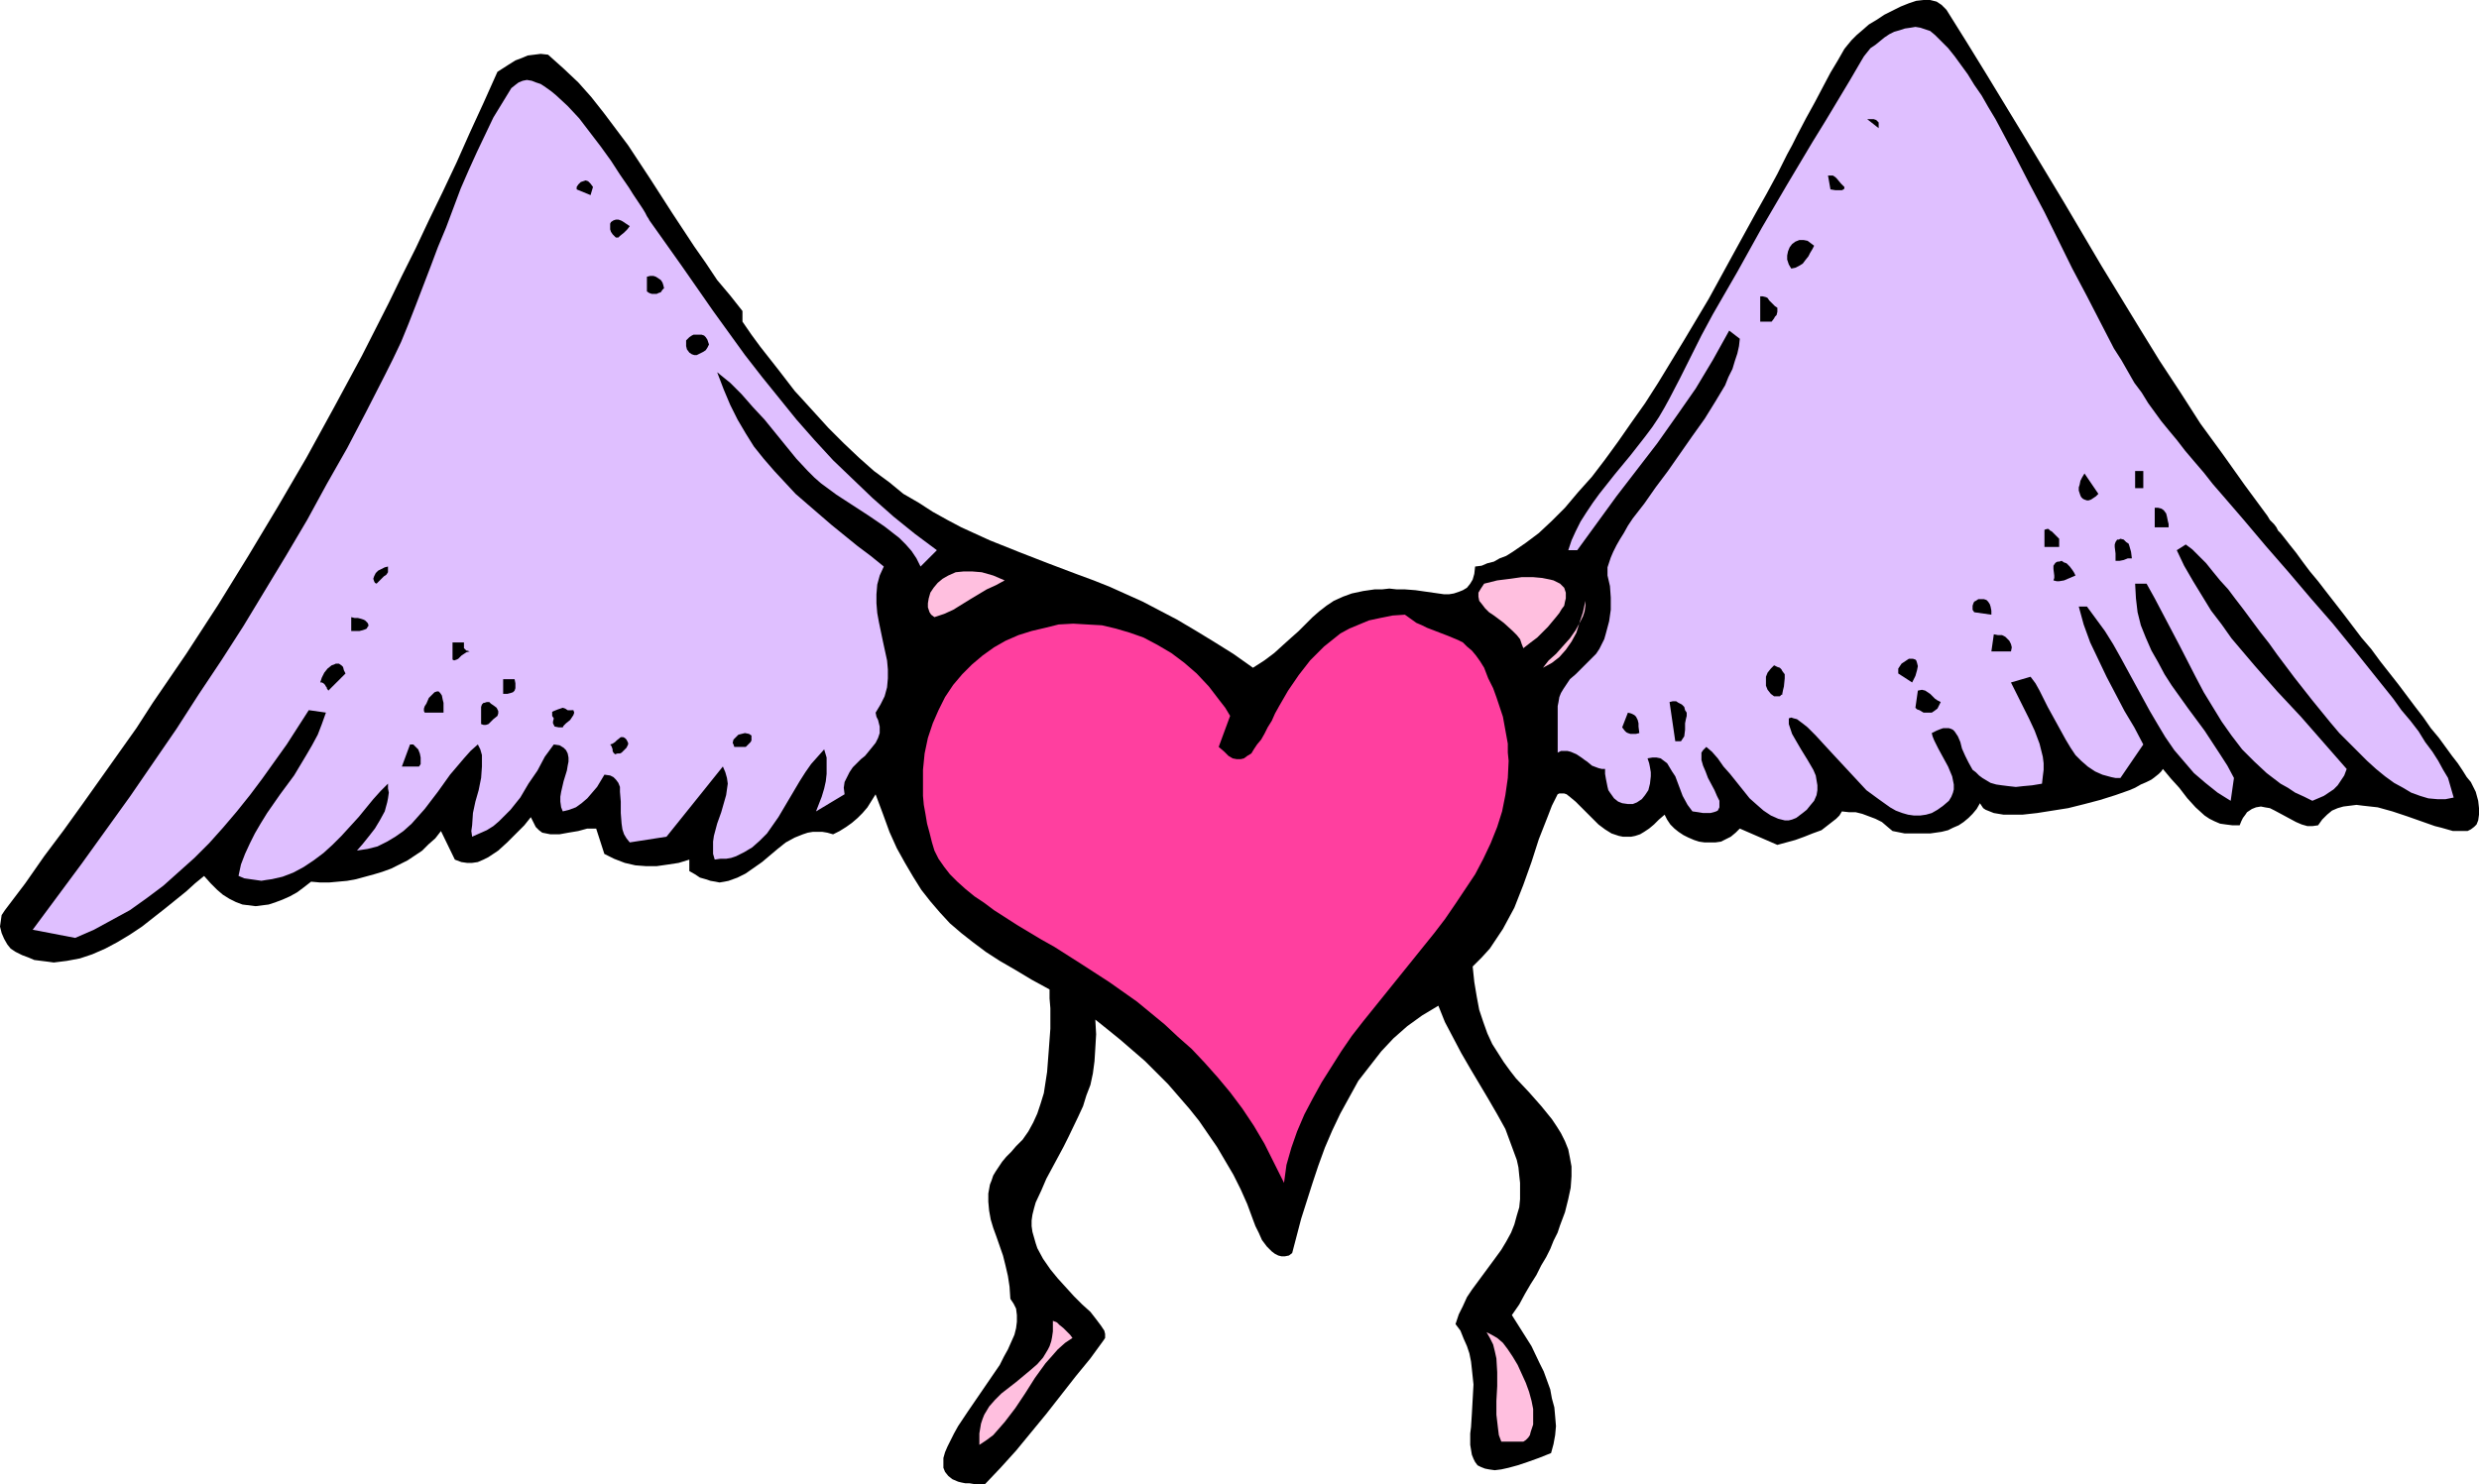 <?xml version="1.0" encoding="UTF-8" standalone="no"?>
<svg
   version="1.0"
   width="129.766mm"
   height="77.708mm"
   id="svg41"
   sodipodi:docname="Heart - Flying 1.wmf"
   xmlns:inkscape="http://www.inkscape.org/namespaces/inkscape"
   xmlns:sodipodi="http://sodipodi.sourceforge.net/DTD/sodipodi-0.dtd"
   xmlns="http://www.w3.org/2000/svg"
   xmlns:svg="http://www.w3.org/2000/svg">
  <sodipodi:namedview
     id="namedview41"
     pagecolor="#ffffff"
     bordercolor="#000000"
     borderopacity="0.25"
     inkscape:showpageshadow="2"
     inkscape:pageopacity="0.0"
     inkscape:pagecheckerboard="0"
     inkscape:deskcolor="#d1d1d1"
     inkscape:document-units="mm" />
  <defs
     id="defs1">
    <pattern
       id="WMFhbasepattern"
       patternUnits="userSpaceOnUse"
       width="6"
       height="6"
       x="0"
       y="0" />
  </defs>
  <path
     style="fill:#000000;fill-opacity:1;fill-rule:evenodd;stroke:none"
     d="m 458.62,163.328 -1.131,0.162 h -0.97 l -1.131,-0.323 -1.131,-0.485 -2.101,-1.131 -2.101,-1.131 -0.97,-0.485 -0.97,-0.162 -0.808,-0.162 -0.97,0.162 -0.808,0.323 -0.97,0.646 -0.323,0.485 -0.485,0.646 -0.323,0.646 -0.323,0.808 h -1.454 l -1.293,-0.162 -1.131,-0.162 -1.131,-0.485 -0.97,-0.485 -0.97,-0.646 -1.778,-1.616 -1.616,-1.777 -1.616,-2.1 -1.616,-1.777 -1.616,-1.939 -0.323,0.485 -0.485,0.485 -0.808,0.646 -0.646,0.485 -0.97,0.485 -1.131,0.485 -1.131,0.646 -1.131,0.485 -2.747,0.969 -3.07,0.969 -3.07,0.808 -3.232,0.808 -3.07,0.485 -3.07,0.485 -2.909,0.323 h -1.293 -1.293 -1.131 l -0.97,-0.162 -0.97,-0.162 -0.808,-0.323 -0.808,-0.323 -0.485,-0.323 -0.323,-0.485 -0.323,-0.485 -0.646,1.131 -0.808,0.969 -0.808,0.808 -0.97,0.808 -0.97,0.646 -1.131,0.485 -0.97,0.485 -1.293,0.323 -1.131,0.162 -1.131,0.162 h -2.586 -2.424 l -2.424,-0.485 -0.97,-0.808 -1.131,-0.969 -1.293,-0.646 -1.293,-0.485 -1.293,-0.485 -1.293,-0.323 h -1.293 l -1.454,-0.162 -0.485,0.808 -0.646,0.646 -1.454,1.131 -1.454,1.131 -1.778,0.646 -1.616,0.646 -1.778,0.646 -3.555,0.969 -7.434,-3.231 -0.808,0.808 -0.97,0.808 -0.97,0.485 -0.97,0.485 -1.131,0.162 h -0.97 -1.131 l -1.131,-0.162 -0.97,-0.323 -1.131,-0.485 -0.97,-0.485 -0.97,-0.646 -0.808,-0.646 -0.808,-0.808 -0.646,-0.969 -0.485,-0.969 -1.131,0.969 -0.97,0.969 -0.97,0.808 -0.97,0.646 -0.808,0.485 -0.97,0.323 -0.808,0.162 h -0.808 -0.808 l -0.808,-0.162 -1.454,-0.485 -1.293,-0.808 -1.293,-0.969 -2.424,-2.423 -1.131,-1.131 -0.97,-0.969 -0.97,-0.808 -0.808,-0.646 -0.485,-0.162 h -0.485 -0.485 l -0.323,0.162 -1.131,2.262 -0.808,2.1 -1.778,4.523 -1.454,4.523 -1.616,4.523 -1.778,4.523 -1.131,2.1 -1.131,2.1 -1.293,1.939 -1.293,1.939 -1.616,1.777 -1.778,1.777 0.323,3.069 0.485,2.908 0.485,2.585 0.808,2.423 0.808,2.262 0.97,2.1 1.131,1.777 1.131,1.777 1.293,1.777 1.131,1.454 2.586,2.746 2.424,2.746 2.101,2.585 0.97,1.454 0.808,1.292 0.808,1.616 0.646,1.616 0.323,1.616 0.323,1.777 v 1.939 l -0.162,2.262 -0.485,2.262 -0.646,2.585 -0.485,1.292 -0.485,1.292 -0.485,1.454 -0.808,1.616 -0.646,1.616 -0.808,1.616 -0.97,1.616 -0.97,1.939 -1.131,1.777 -1.131,1.939 -1.131,2.1 -1.454,2.1 1.939,3.069 1.939,3.069 1.616,3.393 0.808,1.616 0.646,1.777 0.646,1.777 0.323,1.777 0.485,1.777 0.162,1.777 0.162,1.939 -0.162,1.777 -0.323,1.777 -0.485,1.777 -2.424,0.969 -2.262,0.808 -1.939,0.646 -1.778,0.485 -1.454,0.323 -1.293,0.162 -1.131,-0.162 -0.808,-0.162 -0.808,-0.323 -0.646,-0.323 -0.485,-0.646 -0.323,-0.646 -0.323,-0.808 -0.162,-0.969 -0.162,-0.969 v -1.131 -1.131 l 0.162,-1.292 0.162,-2.585 0.162,-2.908 0.162,-2.908 -0.323,-3.069 -0.162,-1.454 -0.323,-1.616 -0.485,-1.454 -0.646,-1.454 -0.646,-1.616 -0.97,-1.292 0.646,-1.939 0.808,-1.616 0.808,-1.777 0.97,-1.454 2.262,-3.069 2.262,-3.069 1.293,-1.777 0.97,-1.616 0.97,-1.777 0.646,-1.616 0.485,-1.777 0.485,-1.616 0.162,-1.616 v -1.616 -1.616 l -0.162,-1.454 -0.162,-1.616 -0.323,-1.454 -1.131,-3.069 -1.131,-3.069 -1.616,-2.908 -1.778,-3.069 -3.555,-5.977 -1.778,-3.069 -1.616,-3.069 -1.616,-3.069 -1.293,-3.231 -1.616,0.969 -1.616,0.969 -2.909,2.1 -2.747,2.423 -2.424,2.585 -2.262,2.908 -2.262,2.908 -1.778,3.231 -1.778,3.231 -1.616,3.393 -1.454,3.393 -1.293,3.554 -1.131,3.393 -1.131,3.554 -1.131,3.554 -1.778,6.785 -0.646,0.485 -0.808,0.162 h -0.646 l -0.646,-0.162 -0.646,-0.323 -0.646,-0.485 -0.485,-0.485 -0.485,-0.485 -0.97,-1.292 -0.646,-1.454 -0.646,-1.292 -0.485,-1.292 -1.131,-3.069 -1.293,-2.908 -1.454,-2.908 -1.616,-2.746 -1.616,-2.746 -1.778,-2.585 -1.778,-2.585 -1.939,-2.423 -2.101,-2.423 -2.101,-2.423 -2.262,-2.262 -2.262,-2.262 -2.424,-2.1 -2.424,-2.1 -2.586,-2.1 -2.424,-1.939 0.162,2.908 -0.162,2.746 -0.162,2.585 -0.323,2.423 -0.485,2.262 -0.808,2.1 -0.646,2.1 -0.97,2.1 -1.939,4.039 -0.97,1.939 -1.131,2.1 -2.262,4.2 -0.97,2.262 -1.131,2.423 -0.323,1.131 -0.323,1.292 -0.162,1.131 v 1.131 l 0.162,1.131 0.323,1.131 0.323,1.131 0.323,0.969 1.131,2.1 1.454,2.1 1.454,1.777 1.616,1.777 1.616,1.777 1.616,1.616 1.616,1.454 1.131,1.454 0.485,0.646 0.485,0.646 0.323,0.485 0.323,0.485 0.162,0.646 v 0.485 0.323 l -0.323,0.485 -2.586,3.554 -2.909,3.554 -5.818,7.431 -5.979,7.27 -3.07,3.393 -3.07,3.231 h -1.131 -0.97 l -0.97,-0.162 h -0.808 l -0.808,-0.162 -0.646,-0.162 -1.131,-0.485 -0.808,-0.646 -0.646,-0.808 -0.323,-0.808 v -0.969 -0.969 l 0.323,-1.131 0.485,-1.131 0.646,-1.292 0.646,-1.292 0.808,-1.454 1.939,-2.908 2.101,-3.069 2.101,-3.069 2.101,-3.069 0.808,-1.616 0.808,-1.454 0.646,-1.454 0.646,-1.454 0.323,-1.292 0.162,-1.292 v -1.292 l -0.162,-1.292 -0.485,-0.969 -0.646,-0.969 -0.162,-2.423 -0.323,-2.1 -0.485,-2.1 -0.485,-1.939 -1.293,-3.716 -0.646,-1.777 -0.485,-1.616 -0.323,-1.777 -0.162,-1.777 v -1.616 l 0.323,-1.777 0.323,-0.808 0.323,-0.969 0.485,-0.808 0.646,-0.969 0.646,-0.969 0.808,-0.969 0.97,-0.969 0.97,-1.131 1.293,-1.292 1.131,-1.616 0.97,-1.777 0.808,-1.777 0.646,-1.939 0.646,-2.1 0.323,-2.1 0.323,-2.1 0.323,-4.2 0.323,-4.362 v -4.039 l -0.162,-1.939 v -1.777 l -3.555,-1.939 -3.232,-1.939 -3.07,-1.777 -2.747,-1.777 -2.586,-1.939 -2.262,-1.777 -2.262,-1.939 -1.939,-2.1 -1.939,-2.262 -1.778,-2.262 -1.616,-2.585 -1.616,-2.746 -1.616,-2.908 -1.454,-3.231 -1.293,-3.554 -1.454,-3.877 -0.808,1.292 -0.808,1.292 -0.97,1.131 -0.97,0.969 -1.131,0.969 -1.131,0.808 -1.293,0.808 -1.293,0.646 -1.131,-0.323 -0.97,-0.162 h -0.97 -0.97 l -0.97,0.162 -0.97,0.323 -1.616,0.646 -1.778,0.969 -1.616,1.292 -3.07,2.585 -1.616,1.131 -1.616,1.131 -1.616,0.808 -1.778,0.646 -0.808,0.162 -0.97,0.162 -0.808,-0.162 -0.97,-0.162 -0.97,-0.323 -1.131,-0.323 -0.97,-0.646 -1.131,-0.646 v -2.262 l -2.101,0.646 -2.101,0.323 -2.262,0.323 h -2.101 l -2.101,-0.162 -2.101,-0.485 -2.101,-0.808 -0.97,-0.485 -0.97,-0.485 -1.616,-5.008 h -0.808 -0.97 l -1.778,0.485 -1.939,0.323 -1.778,0.323 h -0.97 -0.808 l -0.808,-0.162 -0.808,-0.162 -0.646,-0.485 -0.646,-0.646 -0.485,-0.969 -0.485,-0.969 -1.293,1.616 -1.616,1.616 -1.778,1.777 -1.778,1.616 -0.97,0.646 -0.97,0.646 -0.97,0.485 -1.131,0.485 -1.131,0.162 h -0.97 l -1.131,-0.162 -1.293,-0.485 -2.747,-5.654 -1.131,1.454 -1.293,1.131 -1.293,1.292 -1.454,0.969 -1.454,0.969 -1.616,0.808 -1.616,0.808 -1.778,0.646 -1.616,0.485 -1.778,0.485 -1.778,0.485 -1.778,0.323 -1.778,0.162 -1.778,0.162 h -1.778 l -1.778,-0.162 -1.454,1.131 -1.293,0.969 -1.454,0.808 -1.454,0.646 -1.293,0.485 -1.454,0.485 -1.293,0.162 -1.293,0.162 -1.293,-0.162 -1.293,-0.162 -1.293,-0.485 -1.293,-0.646 -1.293,-0.808 -1.131,-0.969 -1.293,-1.292 -1.293,-1.454 -1.778,1.454 -1.778,1.616 -4.202,3.393 -2.262,1.777 -2.262,1.777 -2.424,1.616 -2.424,1.454 -2.424,1.292 -2.586,1.131 -2.424,0.808 -2.586,0.485 -1.293,0.162 -1.293,0.162 L 9.373,190.307 8.08,190.146 6.787,189.984 5.656,189.499 4.363,189.015 3.07,188.369 2.101,187.722 1.454,186.915 0.808,185.784 0.323,184.653 0,183.36 l 0.162,-1.131 0.162,-1.131 0.323,-0.485 0.323,-0.485 4.04,-5.331 3.717,-5.331 3.878,-5.17 3.717,-5.17 3.555,-5.008 3.555,-5.008 3.555,-5.008 3.232,-5.008 6.626,-9.693 6.302,-9.693 5.979,-9.693 5.818,-9.693 5.656,-9.693 5.494,-10.016 5.494,-10.178 5.333,-10.501 2.586,-5.331 2.747,-5.493 2.586,-5.493 2.747,-5.654 2.747,-5.816 2.586,-5.816 2.747,-5.977 2.747,-6.139 2.262,-1.454 1.293,-0.808 1.293,-0.485 1.131,-0.485 1.293,-0.162 1.293,-0.162 1.454,0.162 3.07,2.746 2.909,2.746 2.586,2.908 2.424,3.069 2.424,3.231 2.424,3.231 4.363,6.624 4.363,6.785 4.363,6.624 2.262,3.231 2.262,3.393 2.586,3.069 2.424,3.069 v 2.1 l 1.778,2.585 1.778,2.423 3.555,4.523 1.616,2.1 1.616,2.1 1.778,1.939 1.616,1.777 3.232,3.554 3.07,3.069 3.07,2.908 2.909,2.585 3.07,2.262 2.747,2.262 3.07,1.777 2.747,1.777 2.909,1.616 2.747,1.454 5.656,2.585 5.656,2.262 5.818,2.262 5.979,2.262 3.07,1.131 3.232,1.292 3.232,1.454 3.232,1.454 3.394,1.777 3.394,1.777 3.555,2.1 3.717,2.262 3.878,2.423 3.878,2.746 2.262,-1.454 1.939,-1.454 1.778,-1.616 1.616,-1.454 1.454,-1.292 1.454,-1.454 1.293,-1.292 1.293,-1.131 1.454,-1.131 1.454,-0.969 1.778,-0.808 1.778,-0.646 2.262,-0.485 1.131,-0.162 1.131,-0.162 h 1.454 l 1.454,-0.162 1.454,0.162 h 1.616 l 2.101,0.162 2.262,0.323 2.262,0.323 1.131,0.162 h 0.97 l 0.97,-0.162 0.97,-0.323 0.808,-0.323 0.808,-0.485 0.646,-0.808 0.485,-0.808 0.323,-1.131 0.162,-1.454 1.293,-0.162 1.131,-0.485 1.293,-0.323 1.131,-0.646 1.293,-0.485 1.293,-0.808 2.586,-1.777 2.586,-1.939 2.586,-2.423 2.586,-2.585 2.586,-3.069 2.747,-3.069 2.586,-3.393 2.586,-3.554 2.586,-3.716 2.747,-3.877 2.586,-4.039 5.01,-8.239 5.01,-8.401 4.686,-8.562 4.525,-8.239 2.262,-4.039 2.101,-3.877 1.939,-3.877 0.97,-1.777 0.97,-1.939 1.778,-3.393 1.778,-3.231 1.616,-3.069 1.454,-2.746 1.454,-2.423 1.293,-2.262 0.646,-0.808 0.808,-0.969 0.97,-0.969 1.131,-0.969 1.293,-1.131 1.616,-0.969 1.454,-0.969 1.616,-0.808 1.616,-0.808 1.616,-0.646 1.454,-0.485 L 380.568,0 h 1.293 l 1.293,0.323 0.485,0.323 0.485,0.323 0.485,0.485 0.485,0.485 4.04,6.462 3.878,6.3 7.757,12.763 7.595,12.601 7.434,12.601 7.595,12.439 3.878,6.3 4.04,6.139 4.04,6.3 4.363,5.977 4.363,6.139 4.525,6.139 0.485,0.808 0.808,0.808 0.485,0.646 0.323,0.646 0.485,0.485 0.646,0.808 1.131,1.454 1.293,1.616 1.293,1.777 1.454,1.939 1.616,1.939 1.616,2.1 3.394,4.362 3.555,4.685 1.939,2.262 1.778,2.423 3.555,4.523 3.394,4.523 1.616,2.1 1.454,2.1 1.616,1.939 1.293,1.777 1.293,1.777 1.131,1.454 0.97,1.454 0.808,1.292 0.808,0.969 0.485,0.969 0.323,0.646 0.162,0.323 0.485,1.777 0.162,1.454 v 1.292 l -0.162,1.131 -0.323,0.808 -0.485,0.485 -0.646,0.485 -0.646,0.323 h -0.97 -0.808 -1.131 l -1.131,-0.323 -1.131,-0.323 -1.293,-0.323 -2.747,-0.969 -2.747,-0.969 -2.909,-0.969 -2.909,-0.808 -1.454,-0.162 -1.454,-0.162 -1.293,-0.162 -1.293,0.162 -1.293,0.162 -1.131,0.323 -1.131,0.485 -0.97,0.808 -0.97,0.969 z"
     id="path1" />
  <path
     style="fill:#dfbfff;fill-opacity:1;fill-rule:evenodd;stroke:none"
     d="m 485.446,157.835 -1.616,0.323 h -1.616 l -1.778,-0.162 -1.616,-0.485 -1.778,-0.646 -1.616,-0.969 -1.778,-0.969 -1.778,-1.292 -1.778,-1.454 -1.778,-1.616 -1.778,-1.777 -1.778,-1.777 -1.939,-1.939 -1.778,-2.1 -3.555,-4.362 -3.555,-4.523 -3.394,-4.523 -1.616,-2.262 -1.778,-2.262 -3.232,-4.362 -1.616,-2.1 -1.454,-1.939 -1.616,-1.777 -1.454,-1.777 -1.293,-1.616 -1.454,-1.454 -1.293,-1.292 -1.293,-0.969 -1.778,1.131 1.454,3.069 1.778,3.069 1.778,2.908 1.778,2.908 2.101,2.746 1.939,2.746 4.525,5.331 4.525,5.17 4.686,5.008 4.525,5.17 4.525,5.17 -0.485,1.292 -0.646,0.969 -0.646,0.969 -0.808,0.808 -0.97,0.646 -0.97,0.646 -1.131,0.485 -1.131,0.485 -1.616,-0.808 -1.778,-0.808 -1.454,-0.969 -1.454,-0.808 -2.747,-2.1 -2.424,-2.262 -2.424,-2.423 -2.101,-2.746 -1.939,-2.746 -1.778,-2.908 -1.778,-2.908 -1.616,-3.069 -3.232,-6.3 -3.232,-6.139 -1.616,-3.069 -1.616,-2.908 h -2.262 l 0.162,2.908 0.323,2.746 0.646,2.585 0.97,2.423 1.131,2.585 1.293,2.262 1.293,2.423 1.454,2.262 3.232,4.523 3.232,4.362 3.07,4.685 1.454,2.262 1.293,2.423 -0.646,4.523 -2.586,-1.616 -2.424,-1.939 -2.262,-1.939 -1.939,-2.262 -1.939,-2.262 -1.778,-2.585 -1.454,-2.423 -1.616,-2.746 -5.818,-10.662 -1.454,-2.585 -1.616,-2.585 -1.778,-2.423 -1.778,-2.423 h -1.616 l 0.97,3.554 1.293,3.554 1.616,3.393 1.616,3.393 3.555,6.785 1.939,3.231 1.778,3.393 -4.525,6.624 h -0.97 l -0.808,-0.162 -1.778,-0.485 -1.454,-0.646 -1.454,-0.969 -1.293,-1.131 -1.131,-1.131 -0.97,-1.454 -0.97,-1.616 -1.778,-3.231 -1.778,-3.231 -1.616,-3.231 -0.808,-1.454 -0.97,-1.292 -3.878,1.131 1.131,2.262 2.424,4.847 1.131,2.423 0.97,2.585 0.323,1.292 0.323,1.292 0.162,1.292 v 1.292 l -0.162,1.292 -0.162,1.454 -1.939,0.323 -1.778,0.162 -1.454,0.162 -1.454,-0.162 -1.293,-0.162 -1.131,-0.162 -1.131,-0.323 -0.808,-0.485 -0.808,-0.485 -0.646,-0.485 -0.646,-0.646 -0.646,-0.485 -0.808,-1.454 -0.646,-1.292 -0.646,-1.454 -0.323,-1.292 -0.485,-1.131 -0.646,-0.969 -0.323,-0.323 -0.323,-0.162 -0.485,-0.162 h -1.131 l -0.485,0.162 -0.808,0.323 -0.97,0.485 0.162,0.646 0.323,0.808 0.808,1.616 1.939,3.554 0.808,1.939 0.162,0.808 0.162,0.808 v 0.969 l -0.162,0.646 -0.323,0.808 -0.485,0.808 -1.131,0.969 -1.131,0.808 -1.131,0.646 -1.131,0.323 -1.131,0.162 h -1.293 l -1.131,-0.162 -1.131,-0.323 -1.293,-0.485 -1.131,-0.646 -1.131,-0.808 -1.131,-0.808 -2.424,-1.777 -2.101,-2.262 -2.101,-2.262 -2.101,-2.262 -1.939,-2.1 -1.778,-1.939 -0.808,-0.808 -0.808,-0.808 -0.808,-0.646 -0.646,-0.485 -0.646,-0.485 -0.646,-0.162 -0.485,-0.162 -0.485,0.162 v 1.131 l 0.323,0.969 0.323,0.969 0.646,1.131 1.131,1.939 1.293,2.1 1.131,1.939 0.485,1.131 0.162,0.969 0.162,0.969 v 0.969 l -0.162,0.969 -0.485,1.131 -0.808,0.969 -0.646,0.808 -0.808,0.646 -0.646,0.485 -0.646,0.485 -0.808,0.323 -0.646,0.162 h -0.808 l -0.646,-0.162 -0.646,-0.162 -1.454,-0.646 -1.454,-0.969 -1.293,-1.131 -1.454,-1.292 -1.293,-1.616 -2.586,-3.231 -1.293,-1.454 -1.131,-1.616 -1.131,-1.292 -1.131,-0.969 -0.323,0.323 -0.323,0.323 -0.323,0.485 v 0.485 0.969 l 0.323,1.131 0.485,1.131 0.485,1.292 1.293,2.423 0.485,1.131 0.485,0.969 v 0.969 0.323 l -0.162,0.323 -0.162,0.323 -0.323,0.162 -0.485,0.162 -0.646,0.162 h -0.646 -0.808 l -0.97,-0.162 -1.131,-0.162 -0.485,-0.646 -0.485,-0.646 -0.97,-1.777 -1.454,-3.877 -0.646,-0.969 -0.485,-0.808 -0.485,-0.808 -0.646,-0.485 -0.646,-0.485 -0.808,-0.162 h -0.808 l -0.97,0.162 0.323,0.969 0.162,0.808 0.162,0.969 v 0.808 l -0.162,1.454 -0.323,1.292 -0.646,0.969 -0.646,0.808 -0.97,0.646 -0.808,0.323 h -0.97 l -1.131,-0.162 -0.808,-0.323 -0.808,-0.646 -0.808,-1.131 -0.323,-0.485 -0.162,-0.646 -0.162,-0.808 -0.162,-0.808 -0.162,-0.969 v -0.969 h -0.646 l -0.646,-0.162 -1.293,-0.485 -0.97,-0.808 -0.485,-0.323 -0.646,-0.485 -0.97,-0.646 -1.131,-0.485 -0.646,-0.162 h -0.485 -0.808 l -0.646,0.323 v -1.777 -1.616 -1.454 -1.292 -2.1 -0.969 l 0.162,-0.808 0.162,-0.969 0.323,-0.808 0.485,-0.808 0.646,-0.969 0.646,-0.969 1.131,-0.969 1.131,-1.131 1.293,-1.292 0.808,-0.808 0.808,-0.808 0.646,-0.969 0.485,-0.969 0.485,-0.969 0.323,-1.131 0.646,-2.423 0.323,-2.262 v -2.423 l -0.162,-2.262 -0.485,-2.1 v -0.808 -0.808 l 0.323,-0.969 0.323,-0.969 0.485,-1.131 0.646,-1.292 0.646,-1.131 0.808,-1.292 0.808,-1.454 0.97,-1.454 2.262,-2.908 2.262,-3.231 2.424,-3.231 4.848,-6.947 2.424,-3.393 2.101,-3.393 1.939,-3.231 0.646,-1.616 0.808,-1.616 0.485,-1.616 0.485,-1.454 0.323,-1.454 0.162,-1.454 -2.101,-1.616 -1.616,2.908 -1.616,2.908 -3.394,5.654 -3.717,5.331 -3.878,5.493 -8.08,10.501 -3.878,5.331 -3.878,5.331 h -1.778 l 0.646,-1.939 0.808,-1.777 0.97,-1.939 1.131,-1.777 1.293,-1.939 1.293,-1.777 3.07,-3.877 3.07,-3.716 2.909,-3.716 1.454,-1.939 1.293,-1.939 1.131,-1.939 0.97,-1.777 2.101,-4.039 2.101,-4.2 2.101,-4.2 2.262,-4.2 4.848,-8.401 4.848,-8.724 5.01,-8.562 5.01,-8.401 1.293,-2.1 1.293,-2.1 2.424,-4.039 2.424,-4.039 2.262,-3.877 0.485,-0.808 0.646,-0.808 0.646,-0.808 0.97,-0.646 1.778,-1.454 0.97,-0.646 0.97,-0.485 1.131,-0.323 0.97,-0.323 1.131,-0.162 0.97,-0.162 0.97,0.162 0.97,0.323 0.97,0.323 0.97,0.808 1.293,1.292 1.293,1.292 1.293,1.616 1.293,1.777 1.293,1.777 1.293,2.1 1.454,2.1 1.293,2.262 1.454,2.423 1.293,2.423 2.747,5.17 2.747,5.331 2.909,5.493 5.494,11.147 2.909,5.493 2.747,5.331 2.586,5.008 1.454,2.262 1.293,2.262 1.293,2.262 1.454,1.939 1.293,2.1 1.293,1.777 1.293,1.777 1.454,1.777 1.616,1.939 1.616,2.1 1.778,2.1 1.939,2.262 1.778,2.262 2.101,2.423 4.04,4.685 4.363,5.17 4.363,5.008 4.525,5.331 4.363,5.008 4.202,5.17 3.878,4.847 1.939,2.423 1.939,2.423 1.616,2.262 1.778,2.1 1.616,2.1 1.293,2.1 1.454,1.939 1.131,1.777 0.97,1.777 0.97,1.616 z"
     id="path2" />
  <path
     style="fill:#dfbfff;fill-opacity:1;fill-rule:evenodd;stroke:none"
     d="m 185.355,108.885 -3.232,3.231 -0.808,-1.616 -0.97,-1.454 -1.131,-1.292 -1.293,-1.292 -1.454,-1.131 -1.454,-1.131 -3.07,-2.1 -6.464,-4.2 -3.07,-2.262 -1.293,-1.131 -1.293,-1.292 -2.262,-2.423 -2.101,-2.585 -2.101,-2.585 -2.101,-2.585 -2.262,-2.423 -2.262,-2.585 -2.262,-2.262 -2.586,-2.1 1.293,3.393 1.293,3.069 1.454,2.908 1.616,2.746 1.616,2.585 1.939,2.423 2.101,2.423 2.101,2.262 2.101,2.262 2.424,2.1 4.686,4.039 5.171,4.2 2.586,1.939 2.586,2.1 -0.808,1.777 -0.485,1.777 -0.162,1.939 v 1.777 l 0.162,1.939 0.323,1.777 0.808,3.877 0.808,3.716 0.162,1.777 v 1.777 l -0.162,1.777 -0.485,1.777 -0.808,1.616 -0.485,0.808 -0.485,0.808 0.162,0.808 0.323,0.646 0.323,1.292 v 1.292 l -0.323,0.969 -0.485,0.969 -0.646,0.808 -1.454,1.777 -0.808,0.646 -0.808,0.808 -0.808,0.808 -0.646,0.969 -0.485,0.969 -0.485,0.969 -0.162,1.131 0.162,1.292 -5.656,3.393 1.131,-2.908 0.485,-1.616 0.323,-1.454 0.162,-1.454 v -1.616 -1.616 l -0.485,-1.616 -1.293,1.454 -1.293,1.454 -1.131,1.616 -1.131,1.777 -2.101,3.554 -2.101,3.554 -1.131,1.616 -1.131,1.616 -1.454,1.454 -1.454,1.292 -1.616,0.969 -1.616,0.808 -0.97,0.323 -0.97,0.162 h -1.131 l -1.131,0.162 -0.323,-1.131 v -1.292 -1.131 l 0.162,-1.131 0.646,-2.423 0.808,-2.262 0.646,-2.262 0.323,-1.131 0.162,-1.131 0.162,-1.131 -0.162,-1.131 -0.323,-1.131 -0.485,-1.131 -11.15,13.893 -7.272,1.131 -0.646,-0.808 -0.485,-0.808 -0.323,-0.969 -0.162,-1.131 -0.162,-2.1 v -2.262 l -0.162,-1.939 v -0.969 l -0.323,-0.808 -0.485,-0.646 -0.485,-0.485 -0.646,-0.323 -1.131,-0.162 -1.454,2.423 -0.97,1.131 -0.97,1.131 -1.131,0.969 -1.131,0.808 -1.293,0.485 -1.293,0.323 -0.323,-0.808 -0.162,-1.131 v -0.969 l 0.162,-0.969 0.485,-2.1 0.646,-2.1 0.162,-0.969 0.162,-0.808 v -0.808 l -0.162,-0.808 -0.323,-0.646 -0.485,-0.485 -0.808,-0.485 -1.131,-0.162 -1.778,2.423 -1.454,2.746 -1.778,2.585 -1.616,2.746 -1.939,2.423 -1.131,1.131 -1.131,1.131 -1.131,0.969 -1.293,0.808 -1.454,0.646 -1.454,0.646 -0.162,-1.131 0.162,-1.131 0.162,-2.423 0.485,-2.262 0.646,-2.262 0.485,-2.423 0.162,-2.262 v -1.131 -1.131 l -0.323,-1.131 -0.485,-0.969 -1.454,1.292 -1.293,1.454 -2.747,3.231 -2.424,3.393 -2.586,3.393 -1.293,1.454 -1.293,1.454 -1.616,1.454 -1.616,1.131 -1.616,0.969 -1.939,0.969 -1.939,0.485 -2.101,0.323 1.131,-1.292 1.293,-1.616 1.131,-1.454 0.97,-1.616 0.97,-1.777 0.485,-1.777 0.162,-0.808 0.162,-1.131 -0.162,-0.808 v -0.969 l -1.454,1.454 -1.454,1.616 -2.909,3.554 -3.394,3.716 -1.778,1.777 -1.778,1.616 -1.939,1.454 -1.939,1.292 -2.101,1.131 -2.101,0.808 -2.101,0.485 -1.131,0.162 -0.97,0.162 -1.131,-0.162 -1.131,-0.162 -1.131,-0.162 -1.131,-0.485 0.485,-2.262 0.808,-2.1 0.97,-2.1 0.97,-1.939 1.131,-1.939 1.293,-2.1 2.586,-3.716 2.747,-3.716 2.424,-4.039 1.131,-1.939 1.131,-2.1 0.808,-2.1 0.808,-2.262 -3.394,-0.485 -4.363,6.785 -2.424,3.393 -2.424,3.393 -2.424,3.231 -2.586,3.231 -2.747,3.231 -2.747,3.069 -2.909,2.908 -3.07,2.746 -3.07,2.746 -3.232,2.423 -3.394,2.423 -3.555,1.939 -3.555,1.939 -3.717,1.616 -8.403,-1.616 9.696,-13.086 9.534,-13.247 9.211,-13.409 4.363,-6.785 4.525,-6.785 4.363,-6.785 4.202,-6.947 4.202,-6.947 4.202,-7.108 3.878,-7.108 4.04,-7.108 3.717,-7.108 3.717,-7.27 1.616,-3.231 1.616,-3.393 1.454,-3.554 1.454,-3.716 2.909,-7.593 1.454,-3.877 1.616,-3.877 2.909,-7.754 1.616,-3.716 1.616,-3.554 1.616,-3.393 1.616,-3.393 1.778,-2.908 1.778,-2.908 0.808,-0.646 0.646,-0.485 0.808,-0.323 0.808,-0.162 0.97,0.162 0.808,0.323 0.97,0.323 0.97,0.646 1.131,0.808 0.97,0.808 2.262,2.1 2.262,2.423 2.101,2.746 2.101,2.746 2.101,2.908 1.778,2.746 1.778,2.585 0.808,1.292 0.646,0.969 0.646,0.969 0.646,0.969 0.485,0.808 0.323,0.646 0.323,0.485 0.162,0.323 6.302,8.885 6.302,9.047 6.302,8.724 3.394,4.362 3.394,4.2 3.394,4.2 3.555,4.039 3.717,4.039 3.878,3.716 3.878,3.716 4.202,3.716 4.202,3.393 z"
     id="path3" />
  <path
     style="fill:#000000;fill-opacity:1;fill-rule:evenodd;stroke:none"
     d="m 371.68,24.233 v 1.131 l -2.262,-1.777 h 0.646 0.646 l 0.485,0.162 z"
     id="path4" />
  <path
     style="fill:#000000;fill-opacity:1;fill-rule:evenodd;stroke:none"
     d="m 364.892,36.995 v 0.323 l -0.162,0.162 -0.323,0.162 h -0.485 -0.808 l -0.97,-0.162 -0.485,-2.746 h 0.485 0.485 l 0.485,0.323 0.323,0.323 0.808,0.969 0.323,0.323 z"
     id="path5" />
  <path
     style="fill:#000000;fill-opacity:1;fill-rule:evenodd;stroke:none"
     d="m 117.321,36.995 -0.485,1.616 -2.747,-1.131 v -0.485 l 0.323,-0.485 0.485,-0.485 0.485,-0.162 0.485,-0.162 0.485,0.162 0.485,0.485 z"
     id="path6" />
  <path
     style="fill:#000000;fill-opacity:1;fill-rule:evenodd;stroke:none"
     d="m 124.593,44.75 -0.485,0.646 -0.646,0.646 -0.808,0.646 -0.323,0.323 h -0.485 l -0.323,-0.323 -0.323,-0.323 -0.323,-0.485 -0.162,-0.485 v -0.646 -0.485 l 0.162,-0.323 0.485,-0.323 0.485,-0.162 h 0.485 l 0.485,0.162 0.323,0.162 z"
     id="path7" />
  <path
     style="fill:#000000;fill-opacity:1;fill-rule:evenodd;stroke:none"
     d="m 358.913,48.627 -0.323,0.646 -0.485,0.808 -0.323,0.646 -0.646,0.808 -0.485,0.646 -0.808,0.485 -0.646,0.323 -0.808,0.162 -0.485,-0.808 -0.323,-0.969 v -0.808 l 0.162,-0.808 0.323,-0.808 0.485,-0.646 0.646,-0.485 0.808,-0.323 h 0.485 0.323 l 0.808,0.162 0.646,0.485 z"
     id="path8" />
  <path
     style="fill:#000000;fill-opacity:1;fill-rule:evenodd;stroke:none"
     d="m 131.381,57.028 -0.323,0.323 -0.323,0.485 -0.485,0.162 -0.323,0.162 h -0.485 -0.485 l -0.485,-0.162 -0.485,-0.323 v -2.908 l 0.646,-0.162 h 0.646 l 0.485,0.162 0.485,0.323 0.485,0.323 0.323,0.485 0.162,0.485 z"
     id="path9" />
  <path
     style="fill:#000000;fill-opacity:1;fill-rule:evenodd;stroke:none"
     d="m 351.641,60.905 v 0.485 0.323 l -0.162,0.646 -0.323,0.323 -0.162,0.323 -0.485,0.646 h -2.262 v -5.008 h 0.485 l 0.646,0.162 0.323,0.162 0.323,0.485 0.808,0.808 0.323,0.323 z"
     id="path10" />
  <path
     style="fill:#000000;fill-opacity:1;fill-rule:evenodd;stroke:none"
     d="m 140.269,68.175 -0.323,0.646 -0.323,0.485 -0.485,0.323 -0.646,0.323 -0.646,0.323 h -0.485 l -0.485,-0.162 -0.485,-0.323 -0.485,-0.646 -0.162,-0.646 v -0.485 -0.646 l 0.323,-0.323 0.323,-0.323 0.485,-0.323 0.323,-0.162 h 1.131 0.485 l 0.485,0.162 0.323,0.323 0.323,0.485 0.162,0.485 z"
     id="path11" />
  <path
     style="fill:#000000;fill-opacity:1;fill-rule:evenodd;stroke:none"
     d="m 422.422,93.215 h 1.616 v 3.393 h -1.616 z"
     id="path12" />
  <path
     style="fill:#000000;fill-opacity:1;fill-rule:evenodd;stroke:none"
     d="m 415.15,97.738 -0.485,0.485 -0.485,0.323 -0.485,0.323 -0.485,0.162 h -0.323 l -0.485,-0.162 -0.323,-0.162 -0.323,-0.323 -0.162,-0.323 -0.162,-0.485 -0.162,-0.485 v -0.646 l 0.162,-0.485 0.162,-0.808 0.323,-0.646 0.485,-0.808 z"
     id="path13" />
  <path
     style="fill:#000000;fill-opacity:1;fill-rule:evenodd;stroke:none"
     d="m 429.048,104.362 h -2.747 v -3.877 h 0.646 l 0.646,0.162 0.485,0.323 0.485,0.646 0.162,0.646 0.162,0.808 0.162,0.646 z"
     id="path14" />
  <path
     style="fill:#000000;fill-opacity:1;fill-rule:evenodd;stroke:none"
     d="m 407.393,106.624 v 1.616 h -2.909 v -3.393 l 0.485,-0.162 h 0.323 l 0.323,0.323 0.323,0.162 0.646,0.646 0.323,0.323 z"
     id="path15" />
  <path
     style="fill:#000000;fill-opacity:1;fill-rule:evenodd;stroke:none"
     d="m 421.776,110.501 h -0.808 l -0.808,0.323 -0.808,0.162 h -0.808 v -0.646 -0.808 l -0.162,-1.292 v -0.485 l 0.162,-0.485 0.323,-0.485 h 0.323 l 0.323,-0.162 0.646,0.162 0.485,0.485 0.485,0.323 0.162,0.485 0.323,1.131 z"
     id="path16" />
  <path
     style="fill:#000000;fill-opacity:1;fill-rule:evenodd;stroke:none"
     d="m 410.625,113.894 -1.131,0.485 -1.131,0.485 -0.97,0.162 h -0.485 l -0.646,-0.162 0.162,-0.485 v -0.485 l -0.162,-1.292 v -0.646 l 0.323,-0.485 0.162,-0.162 0.323,-0.162 h 0.323 l 0.485,-0.162 0.485,0.323 0.485,0.162 0.646,0.646 0.485,0.646 0.323,0.485 z"
     id="path17" />
  <path
     style="fill:#000000;fill-opacity:1;fill-rule:evenodd;stroke:none"
     d="m 76.76,112.116 v 0.646 0.485 l -0.323,0.485 -0.485,0.323 -0.808,0.808 -0.323,0.323 -0.323,0.323 -0.323,-0.162 -0.162,-0.323 -0.162,-0.485 0.162,-0.485 0.323,-0.646 0.485,-0.485 0.646,-0.323 0.646,-0.323 z"
     id="path18" />
  <path
     style="fill:#ffbfdf;fill-opacity:1;fill-rule:evenodd;stroke:none"
     d="m 198.768,114.863 -1.778,0.969 -1.778,0.808 -3.232,1.939 -3.394,2.1 -1.778,0.808 -1.939,0.646 -0.646,-0.485 -0.323,-0.485 -0.323,-0.969 v -0.808 l 0.162,-0.969 0.323,-1.131 0.646,-0.969 0.808,-0.969 0.97,-0.808 1.131,-0.646 1.454,-0.646 1.616,-0.162 h 0.808 0.808 l 1.939,0.162 1.131,0.323 1.131,0.323 1.131,0.485 z"
     id="path19" />
  <path
     style="fill:#ffbfdf;fill-opacity:1;fill-rule:evenodd;stroke:none"
     d="m 301.384,128.272 -0.323,-0.808 -0.323,-0.969 -0.646,-0.808 -0.808,-0.808 -1.778,-1.616 -1.939,-1.454 -0.97,-0.646 -0.808,-0.808 -0.485,-0.646 -0.646,-0.808 -0.162,-0.808 v -0.808 l 0.485,-0.808 0.323,-0.485 0.323,-0.485 2.586,-0.646 2.586,-0.323 2.262,-0.323 h 2.262 l 1.778,0.162 0.808,0.162 0.808,0.162 0.646,0.162 0.646,0.323 0.646,0.323 0.323,0.323 0.485,0.485 0.162,0.485 0.162,0.485 v 0.646 0.485 l -0.162,0.646 -0.162,0.808 -0.485,0.646 -0.485,0.808 -0.646,0.808 -0.808,0.969 -0.808,0.969 -0.97,0.969 -1.131,1.131 -1.293,0.969 z"
     id="path20" />
  <path
     style="fill:#000000;fill-opacity:1;fill-rule:evenodd;stroke:none"
     d="m 393.98,121.648 -3.394,-0.485 -0.323,-0.485 v -0.485 -0.323 l 0.162,-0.485 0.162,-0.323 0.323,-0.162 0.485,-0.323 h 0.323 0.485 0.323 l 0.485,0.162 0.323,0.323 0.323,0.485 0.162,0.485 0.162,0.808 z"
     id="path21" />
  <path
     style="fill:#ffbfdf;fill-opacity:1;fill-rule:evenodd;stroke:none"
     d="m 305.262,132.149 1.131,-1.454 1.454,-1.292 1.293,-1.454 1.454,-1.616 1.131,-1.616 0.97,-1.777 0.485,-0.969 0.323,-0.969 0.162,-1.131 v -0.969 l -0.485,2.262 -0.646,1.939 -0.646,2.1 -0.97,1.777 -1.131,1.616 -1.293,1.454 -1.454,1.131 z"
     id="path22" />
  <path
     style="fill:#ff3f9f;fill-opacity:1;fill-rule:evenodd;stroke:none"
     d="m 254.035,234.087 -1.939,-3.877 -1.939,-3.877 -2.101,-3.554 -2.262,-3.393 -2.424,-3.231 -2.424,-2.908 -2.586,-2.908 -2.586,-2.746 -2.747,-2.423 -2.586,-2.423 -2.747,-2.262 -2.747,-2.262 -2.747,-1.939 -2.747,-1.939 -2.747,-1.777 -2.747,-1.777 -5.333,-3.393 -2.586,-1.454 -4.848,-2.908 -2.262,-1.454 -2.262,-1.454 -1.939,-1.454 -1.939,-1.292 -1.778,-1.454 -1.616,-1.454 -1.454,-1.454 -1.131,-1.454 -1.131,-1.616 -0.808,-1.616 -0.485,-1.616 -0.485,-1.939 -0.485,-1.777 -0.323,-1.939 -0.323,-1.777 -0.162,-1.777 v -1.777 -1.777 -1.616 l 0.323,-3.231 0.646,-3.069 0.97,-2.908 1.131,-2.585 1.293,-2.585 1.616,-2.423 1.778,-2.1 1.939,-1.939 2.101,-1.777 2.262,-1.616 2.262,-1.292 2.586,-1.131 2.586,-0.808 2.747,-0.646 2.586,-0.646 2.909,-0.162 2.747,0.162 2.909,0.162 2.747,0.646 2.747,0.808 2.747,0.969 2.747,1.454 2.747,1.616 2.586,1.939 2.424,2.1 2.424,2.585 2.101,2.746 1.131,1.454 0.97,1.616 -2.262,6.139 1.131,0.969 0.808,0.808 0.808,0.485 0.808,0.162 h 0.808 l 0.646,-0.162 0.646,-0.485 0.808,-0.485 0.485,-0.808 0.646,-0.969 0.808,-0.969 0.646,-1.131 0.646,-1.292 0.808,-1.292 0.646,-1.454 0.808,-1.454 1.778,-3.069 2.101,-3.069 1.131,-1.454 1.131,-1.454 1.454,-1.454 1.293,-1.292 1.616,-1.292 1.616,-1.292 1.778,-0.969 1.939,-0.808 1.939,-0.808 2.262,-0.485 2.424,-0.485 2.424,-0.162 1.131,0.808 1.131,0.808 1.131,0.485 0.97,0.485 2.101,0.808 2.101,0.808 1.939,0.808 0.97,0.485 0.808,0.808 0.97,0.808 0.808,0.969 0.808,1.131 0.808,1.292 0.808,2.1 0.97,1.939 0.646,1.777 0.646,1.939 0.646,1.939 0.323,1.777 0.323,1.777 0.323,1.777 v 1.777 l 0.162,1.616 -0.162,3.393 -0.485,3.393 -0.646,3.231 -0.97,3.069 -1.293,3.231 -1.454,3.069 -1.616,3.069 -1.939,2.908 -1.939,2.908 -2.101,3.069 -2.101,2.746 -4.686,5.816 -4.686,5.816 -4.686,5.816 -2.262,2.908 -2.101,3.069 -1.939,3.069 -1.939,3.069 -1.778,3.231 -1.616,3.069 -1.454,3.393 -1.131,3.231 -0.97,3.393 z"
     id="path23" />
  <path
     style="fill:#000000;fill-opacity:1;fill-rule:evenodd;stroke:none"
     d="m 69.488,124.879 v -2.746 l 0.646,0.162 h 0.646 l 0.646,0.162 0.485,0.162 0.323,0.162 0.323,0.323 0.162,0.162 0.162,0.323 v 0.323 l -0.162,0.162 -0.162,0.323 -0.323,0.162 -0.485,0.162 -0.646,0.162 h -0.646 z"
     id="path24" />
  <path
     style="fill:#000000;fill-opacity:1;fill-rule:evenodd;stroke:none"
     d="m 397.859,128.918 h -3.878 l 0.485,-3.393 0.808,0.162 h 0.808 l 0.646,0.323 0.485,0.485 0.323,0.323 0.323,0.646 0.162,0.646 z"
     id="path25" />
  <path
     style="fill:#000000;fill-opacity:1;fill-rule:evenodd;stroke:none"
     d="m 91.789,127.141 v 0.485 0.646 l 0.485,0.485 h 0.162 l 0.485,0.162 -0.646,0.162 -0.485,0.323 -0.485,0.323 -0.646,0.646 -0.323,0.162 -0.485,0.162 -0.323,-0.162 v -3.393 z"
     id="path26" />
  <path
     style="fill:#000000;fill-opacity:1;fill-rule:evenodd;stroke:none"
     d="m 378.305,135.057 -2.747,-1.777 v -0.485 -0.485 l 0.323,-0.485 0.323,-0.485 0.485,-0.323 0.485,-0.323 0.485,-0.323 h 0.485 0.323 l 0.485,0.162 0.162,0.162 0.162,0.485 0.162,0.646 -0.162,0.808 -0.323,1.131 z"
     id="path27" />
  <path
     style="fill:#000000;fill-opacity:1;fill-rule:evenodd;stroke:none"
     d="m 68.357,133.28 -3.394,3.393 -0.323,-0.485 V 136.026 l -0.162,-0.162 -0.162,-0.323 -0.323,-0.323 -0.323,-0.162 h -0.323 l 0.323,-0.969 0.485,-0.969 0.646,-0.808 0.808,-0.646 0.485,-0.162 0.323,-0.162 h 0.323 0.323 l 0.485,0.323 0.323,0.323 0.162,0.646 z"
     id="path28" />
  <path
     style="fill:#000000;fill-opacity:1;fill-rule:evenodd;stroke:none"
     d="m 352.611,137.318 v 0.162 h -0.162 l -0.323,0.323 h -1.131 l -0.646,-0.485 -0.646,-0.808 -0.323,-0.808 v -0.808 -0.969 l 0.323,-0.808 0.646,-0.808 0.646,-0.646 0.646,0.323 0.485,0.162 0.323,0.323 0.162,0.323 0.485,0.646 v 0.808 l -0.162,1.616 -0.162,0.646 z"
     id="path29" />
  <path
     style="fill:#000000;fill-opacity:1;fill-rule:evenodd;stroke:none"
     d="m 101.808,134.41 0.162,0.808 v 0.485 0.485 l -0.162,0.485 -0.323,0.323 -0.485,0.162 -0.646,0.162 h -0.808 v -2.908 z"
     id="path30" />
  <path
     style="fill:#000000;fill-opacity:1;fill-rule:evenodd;stroke:none"
     d="m 383.961,138.934 -0.162,0.323 -0.162,0.323 -0.323,0.646 -0.646,0.485 -0.485,0.323 h -0.808 -0.808 l -0.808,-0.485 -0.485,-0.162 -0.323,-0.323 0.485,-3.393 0.808,-0.162 0.646,0.162 0.485,0.323 0.485,0.323 0.97,0.969 0.485,0.323 z"
     id="path31" />
  <path
     style="fill:#000000;fill-opacity:1;fill-rule:evenodd;stroke:none"
     d="m 87.749,141.034 h -3.717 l -0.162,-0.323 v -0.485 l 0.162,-0.485 0.323,-0.485 0.485,-1.131 0.485,-0.485 0.323,-0.323 0.323,-0.323 0.485,-0.162 h 0.323 l 0.323,0.323 0.323,0.485 0.162,0.808 0.162,0.646 v 0.485 0.646 z"
     id="path32" />
  <path
     style="fill:#000000;fill-opacity:1;fill-rule:evenodd;stroke:none"
     d="m 98.414,141.68 -0.808,0.646 -0.646,0.646 -0.323,0.323 -0.485,0.162 h -0.485 l -0.485,-0.162 v -0.646 -0.646 -1.454 -0.646 l 0.162,-0.485 0.323,-0.323 h 0.162 l 0.485,-0.162 h 0.485 l 0.323,0.323 0.485,0.323 0.646,0.485 0.162,0.323 0.162,0.323 v 0.485 z"
     id="path33" />
  <path
     style="fill:#000000;fill-opacity:1;fill-rule:evenodd;stroke:none"
     d="m 333.704,141.68 -0.162,0.646 -0.162,0.808 v 0.646 0.646 l -0.162,1.292 -0.323,0.485 -0.323,0.485 h -1.131 l -1.131,-7.754 0.646,-0.162 h 0.646 l 0.485,0.323 0.646,0.323 0.485,0.485 0.162,0.646 0.323,0.485 z"
     id="path34" />
  <path
     style="fill:#000000;fill-opacity:1;fill-rule:evenodd;stroke:none"
     d="m 113.443,140.549 0.162,0.485 -0.162,0.485 -0.323,0.485 -0.323,0.485 -0.808,0.646 -0.485,0.485 -0.162,0.323 h -0.808 l -0.808,-0.162 -0.162,-0.323 -0.162,-0.323 v -0.323 l 0.162,-0.646 -0.323,-0.485 v -0.485 -0.323 l 0.323,-0.162 0.808,-0.323 0.97,-0.323 0.485,0.162 0.485,0.323 h 0.646 z"
     id="path35" />
  <path
     style="fill:#000000;fill-opacity:1;fill-rule:evenodd;stroke:none"
     d="m 324.331,145.073 -0.646,0.162 h -0.646 -0.485 l -0.485,-0.162 -0.323,-0.162 -0.323,-0.323 -0.485,-0.646 1.131,-2.908 0.646,0.162 0.646,0.323 0.323,0.323 0.323,0.646 0.162,0.646 v 0.646 z"
     id="path36" />
  <path
     style="fill:#000000;fill-opacity:1;fill-rule:evenodd;stroke:none"
     d="m 148.672,145.558 v 0.323 0.485 0.162 l -0.162,0.323 -0.485,0.485 -0.485,0.485 h -2.262 l -0.162,-0.485 -0.162,-0.323 0.162,-0.646 0.485,-0.485 0.485,-0.485 0.646,-0.162 0.646,-0.162 0.808,0.162 z"
     id="path37" />
  <path
     style="fill:#000000;fill-opacity:1;fill-rule:evenodd;stroke:none"
     d="m 124.109,146.688 0.162,0.323 v 0.323 l -0.323,0.646 -0.485,0.485 -0.485,0.485 -0.323,0.162 h -0.485 l -0.485,0.162 -0.323,-0.323 -0.162,-0.323 v -0.323 l -0.162,-0.485 -0.162,-0.323 -0.162,-0.162 0.485,-0.162 0.485,-0.323 0.323,-0.323 0.808,-0.646 h 0.485 l 0.323,0.162 0.323,0.323 z"
     id="path38" />
  <path
     style="fill:#000000;fill-opacity:1;fill-rule:evenodd;stroke:none"
     d="M 82.901,151.696 H 79.507 l 1.616,-4.362 h 0.646 l 0.485,0.485 0.485,0.485 0.323,0.808 0.162,0.808 v 0.646 0.646 z"
     id="path39" />
  <path
     style="fill:#ffbfdf;fill-opacity:1;fill-rule:evenodd;stroke:none"
     d="m 212.181,264.782 -1.454,0.969 -1.454,1.292 -1.131,1.292 -1.293,1.454 -2.101,2.908 -1.939,3.069 -1.939,2.908 -2.101,2.746 -1.131,1.292 -1.131,1.292 -1.293,0.969 -1.454,0.969 v -1.292 -0.969 l 0.162,-0.969 0.162,-0.969 0.323,-0.969 0.323,-0.808 0.97,-1.616 1.131,-1.292 1.293,-1.292 2.909,-2.262 2.909,-2.423 1.293,-1.131 1.131,-1.292 0.97,-1.616 0.323,-0.646 0.323,-0.969 0.162,-0.808 0.162,-1.131 v -0.969 -1.131 l 0.808,0.323 0.485,0.485 0.808,0.646 0.808,0.808 0.485,0.485 z"
     id="path40" />
  <path
     style="fill:#ffbfdf;fill-opacity:1;fill-rule:evenodd;stroke:none"
     d="m 301.384,285.299 h -4.363 l -0.485,-1.292 -0.162,-1.292 -0.323,-2.746 v -2.746 l 0.162,-2.908 v -2.746 l -0.162,-2.746 -0.323,-1.454 -0.323,-1.292 -0.646,-1.292 -0.646,-1.131 0.97,0.485 1.131,0.646 1.131,0.969 0.97,1.292 0.97,1.454 0.97,1.616 0.808,1.777 0.808,1.777 0.646,1.777 0.485,1.777 0.323,1.616 v 1.616 1.454 l -0.485,1.454 -0.162,0.646 -0.323,0.485 -0.485,0.485 z"
     id="path41" />
</svg>

